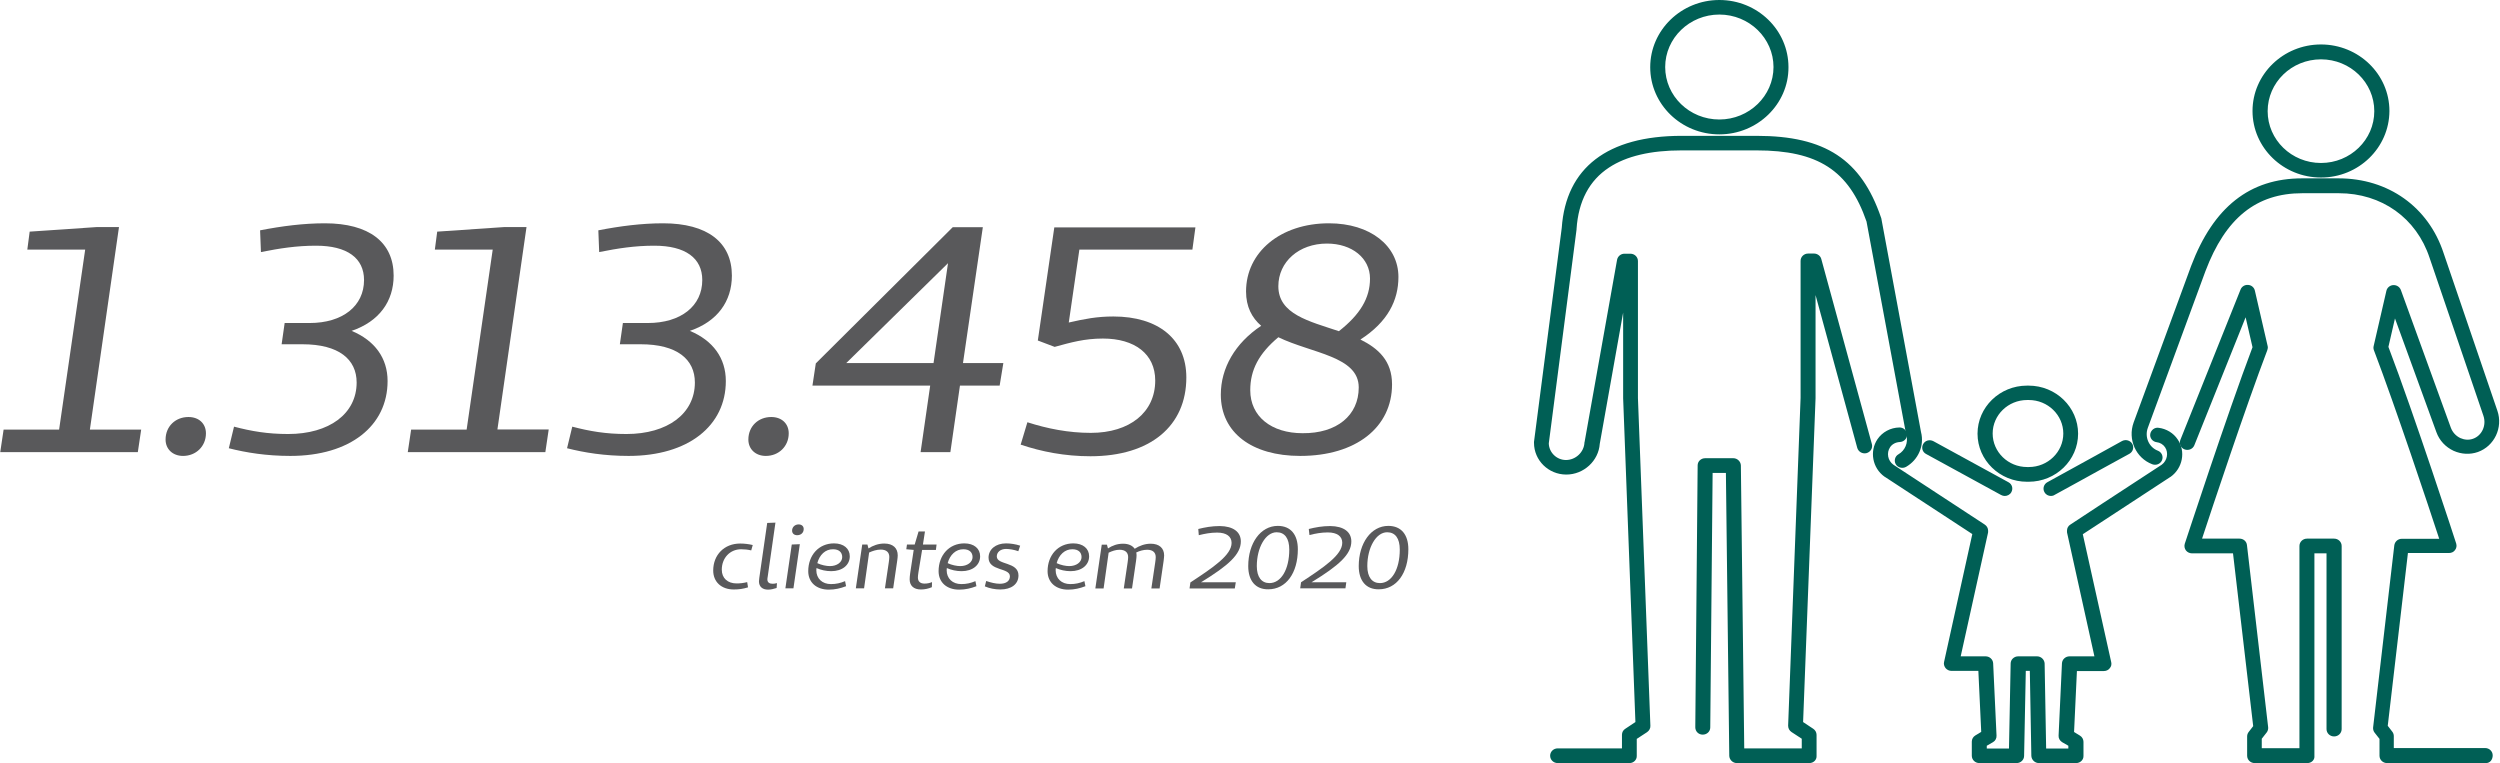 <svg width="344" height="105" viewBox="0 0 344 105" fill="none" xmlns="http://www.w3.org/2000/svg">
<g clip-path="url(#clip0)">
<path d="M285.669 105H280.554C279.999 105 279.536 104.55 279.513 104.01L279.304 92.314H278.749L278.517 104.01C278.517 104.55 278.055 105 277.476 105H272.361C271.783 105 271.32 104.55 271.32 103.988V102.053C271.32 101.693 271.505 101.379 271.806 101.199L272.616 100.704L272.222 92.314H268.519C268.219 92.314 267.918 92.179 267.709 91.931C267.524 91.684 267.432 91.391 267.501 91.099L271.389 73.487C266.159 70.067 259.355 65.614 259.355 65.614C259.331 65.614 259.331 65.591 259.308 65.591C257.642 64.399 257.225 62.105 258.336 60.44C259.007 59.451 260.141 58.843 261.345 58.821C261.924 58.798 262.386 59.248 262.41 59.788C262.433 60.35 261.97 60.8 261.414 60.823C260.859 60.845 260.35 61.115 260.072 61.542C259.563 62.307 259.748 63.387 260.535 63.949C260.952 64.219 267.987 68.83 273.102 72.182C273.38 72.362 273.565 72.677 273.565 73.014V73.149C273.565 73.217 273.565 73.284 273.542 73.352L269.792 90.312H273.218C273.773 90.312 274.236 90.739 274.259 91.279L274.722 101.221C274.745 101.581 274.56 101.941 274.236 102.121L273.38 102.616V102.998H276.435L276.666 91.302C276.666 90.762 277.129 90.312 277.707 90.312H280.299C280.855 90.312 281.318 90.762 281.341 91.302L281.549 102.998H284.604V102.616L283.748 102.121C283.424 101.918 283.239 101.581 283.262 101.221L283.725 91.279C283.748 90.739 284.211 90.312 284.766 90.312H288.191L284.442 73.352C284.419 73.284 284.419 73.217 284.419 73.149V73.014C284.419 72.677 284.581 72.362 284.882 72.182L289.325 69.258L297.449 63.949C298.212 63.387 298.421 62.307 297.912 61.542C297.657 61.16 297.217 60.89 296.754 60.845C296.199 60.778 295.782 60.26 295.875 59.721C295.968 59.181 296.477 58.776 297.032 58.866C298.097 59.001 299.069 59.586 299.647 60.463C300.781 62.105 300.342 64.422 298.675 65.614C298.675 65.614 298.652 65.636 298.629 65.636L290.483 70.967L286.594 73.509L290.506 91.121C290.575 91.414 290.506 91.729 290.297 91.954C290.112 92.201 289.811 92.336 289.487 92.336H285.784L285.391 100.726L286.201 101.221C286.502 101.401 286.687 101.738 286.687 102.076V104.01C286.71 104.55 286.247 105 285.669 105ZM275.856 68.246C275.694 68.246 275.509 68.201 275.347 68.111C271.621 66.086 267.547 63.859 265.025 62.465C264.516 62.195 264.354 61.587 264.631 61.093C264.909 60.598 265.534 60.44 266.043 60.71C268.566 62.082 272.639 64.309 276.365 66.356C276.874 66.626 277.036 67.233 276.758 67.728C276.573 68.066 276.203 68.246 275.856 68.246ZM282.22 68.246C281.85 68.246 281.503 68.066 281.318 67.728C281.04 67.233 281.225 66.626 281.711 66.356C283.933 65.141 286.085 63.949 288.006 62.892C289.534 62.037 290.899 61.295 291.987 60.688C292.496 60.418 293.121 60.598 293.399 61.07C293.676 61.565 293.491 62.172 293.005 62.442C291.917 63.027 290.552 63.792 289.025 64.624C287.104 65.681 284.928 66.896 282.73 68.088C282.568 68.201 282.382 68.246 282.22 68.246ZM279.142 66.289C279.096 66.289 279.073 66.289 279.027 66.289C278.98 66.289 278.957 66.289 278.911 66.289C275.162 66.289 272.107 63.319 272.107 59.675C272.107 56.032 275.162 53.062 278.911 53.062H279.027H279.142C282.892 53.062 285.946 56.032 285.946 59.675C285.946 63.319 282.892 66.289 279.142 66.289ZM279.05 64.264H279.073C279.096 64.264 279.119 64.264 279.165 64.264C281.781 64.264 283.91 62.195 283.91 59.653C283.91 57.111 281.781 55.042 279.165 55.042H279.05H278.934C276.319 55.042 274.19 57.111 274.19 59.653C274.19 62.195 276.319 64.264 278.934 64.264H279.003C279.003 64.264 279.027 64.264 279.05 64.264Z" fill="#005F55"/>
<path d="M342.069 105H328.461C327.882 105 327.42 104.55 327.42 103.988V101.671L326.748 100.816C326.586 100.614 326.517 100.344 326.54 100.096L329.456 75.039C329.526 74.521 329.965 74.139 330.475 74.139H335.636C334.224 69.82 329.595 55.919 326.656 48.204C326.586 48.024 326.563 47.821 326.61 47.641L328.368 40.016C328.461 39.589 328.855 39.251 329.317 39.229C329.78 39.206 330.197 39.476 330.359 39.904L337.232 58.843C337.464 59.473 337.927 59.99 338.552 60.283C339.107 60.53 339.732 60.575 340.287 60.373C341.514 59.945 342.162 58.528 341.722 57.224L334.316 35.495C332.511 30.006 327.72 26.587 321.819 26.587H316.797C310.479 26.587 306.243 29.984 303.466 37.317L295.551 58.843C295.065 60.125 295.69 61.542 296.917 62.015C297.449 62.217 297.703 62.802 297.495 63.319C297.287 63.837 296.685 64.084 296.153 63.882C293.885 63.027 292.751 60.463 293.584 58.146L301.499 36.597C304.577 28.477 309.576 24.541 316.774 24.541H321.796C328.623 24.541 334.154 28.477 336.237 34.82L343.643 56.526C344.43 58.843 343.227 61.385 340.959 62.195C339.871 62.577 338.69 62.51 337.626 62.037C336.515 61.52 335.659 60.62 335.242 59.45L329.549 43.818L328.646 47.731C332.187 57.021 337.927 74.611 337.973 74.791C338.066 75.106 338.019 75.421 337.811 75.691C337.626 75.961 337.302 76.096 336.978 76.096H331.331L328.554 99.871L329.179 100.681C329.317 100.861 329.387 101.064 329.387 101.289V102.931H341.954C342.532 102.931 342.995 103.38 342.995 103.943C342.995 104.505 342.648 105 342.069 105ZM317.491 105H310.247C309.669 105 309.206 104.55 309.206 103.988V101.334C309.206 101.109 309.275 100.906 309.414 100.726L310.039 99.916L307.262 76.141H301.615C301.291 76.141 300.967 75.983 300.782 75.736C300.596 75.488 300.527 75.151 300.62 74.836C300.689 74.656 306.429 57.066 309.946 47.776L308.997 43.66L301.939 61.273C301.73 61.79 301.129 62.037 300.596 61.835C300.064 61.632 299.81 61.048 300.018 60.53L308.303 39.836C308.465 39.431 308.882 39.161 309.345 39.206C309.807 39.229 310.178 39.566 310.27 39.994L312.029 47.619C312.076 47.799 312.052 48.001 311.983 48.181C309.044 55.897 304.415 69.82 303.003 74.116H308.164C308.697 74.116 309.136 74.499 309.183 75.016L312.099 100.074C312.122 100.321 312.052 100.591 311.89 100.794L311.219 101.648V102.953H316.403V75.129C316.403 74.566 316.866 74.116 317.445 74.116H321.171C321.749 74.116 322.212 74.566 322.212 75.129V100.321C322.212 100.884 321.749 101.334 321.171 101.334C320.592 101.334 320.129 100.884 320.129 100.321V76.141H318.463V103.988C318.533 104.55 318.07 105 317.491 105ZM248.963 105H238.989C238.433 105 237.97 104.55 237.947 104.01L237.484 65.074H235.656L235.332 100.096C235.332 100.659 234.869 101.086 234.29 101.086C233.712 101.086 233.272 100.636 233.272 100.074L233.596 64.039C233.596 63.477 234.059 63.05 234.638 63.05H238.503C239.058 63.05 239.521 63.499 239.544 64.039L240.007 102.976H247.922V101.648L246.51 100.726C246.209 100.524 246.047 100.209 246.047 99.849L247.76 54.749V35.9C247.76 35.337 248.223 34.888 248.801 34.888H249.611C250.074 34.888 250.491 35.202 250.607 35.63L257.573 61.115C257.712 61.655 257.388 62.195 256.832 62.352C256.277 62.487 255.721 62.172 255.559 61.632L249.82 40.601V54.749C249.82 54.772 249.82 54.772 249.82 54.794L248.107 99.354L249.496 100.276C249.773 100.456 249.959 100.771 249.959 101.109V103.988C250.005 104.55 249.542 105 248.963 105ZM224.223 105H214.341C213.762 105 213.299 104.55 213.299 103.988C213.299 103.425 213.762 102.976 214.341 102.976H223.182V101.109C223.182 100.771 223.344 100.456 223.645 100.276L225.033 99.354L223.344 54.794C223.344 54.772 223.344 54.772 223.344 54.749V43.008L220.127 61.07C219.965 63.409 217.928 65.299 215.521 65.299C213.068 65.299 211.078 63.342 211.078 60.935C211.078 60.89 211.078 60.845 211.078 60.8L214.896 31.356C215.475 23.078 221.191 18.692 231.398 18.692H241.72C251.139 18.692 256.092 21.954 258.823 29.916C258.846 29.961 258.846 30.006 258.869 30.051L264.331 59.45C264.817 61.318 263.96 63.274 262.271 64.242C261.785 64.512 261.137 64.354 260.859 63.882C260.581 63.409 260.743 62.78 261.229 62.51C262.132 61.992 262.595 60.913 262.317 59.9C262.317 59.878 262.294 59.855 262.294 59.833L256.832 30.479C254.402 23.438 250.144 20.694 241.696 20.694H231.374C227.139 20.694 223.783 21.481 221.4 23.056C218.692 24.833 217.187 27.667 216.933 31.514C216.933 31.536 216.933 31.558 216.933 31.581L213.114 61.003C213.137 62.262 214.202 63.297 215.475 63.297C216.817 63.297 217.951 62.217 218.021 60.913C218.021 60.868 218.021 60.823 218.044 60.8L222.51 35.742C222.603 35.27 223.02 34.91 223.529 34.91H224.339C224.917 34.91 225.38 35.36 225.38 35.922V54.772L227.093 99.871C227.116 100.209 226.931 100.546 226.63 100.749L225.218 101.671V104.01C225.241 104.55 224.779 105 224.223 105ZM319.366 24.428C314.182 24.428 309.946 20.334 309.946 15.273C309.946 10.235 314.158 6.118 319.366 6.118C324.55 6.118 328.785 10.212 328.785 15.273C328.762 20.334 324.55 24.428 319.366 24.428ZM319.366 8.165C315.316 8.165 312.029 11.359 312.029 15.296C312.029 19.232 315.316 22.426 319.366 22.426C323.416 22.426 326.702 19.232 326.702 15.296C326.702 11.359 323.416 8.165 319.366 8.165ZM236.582 18.49C231.328 18.49 227.07 14.351 227.07 9.245C227.07 4.139 231.351 0 236.582 0C241.835 0 246.094 4.139 246.094 9.245C246.117 14.328 241.835 18.49 236.582 18.49ZM236.582 2.002C232.485 2.002 229.13 5.241 229.13 9.222C229.13 13.204 232.462 16.443 236.582 16.443C240.678 16.443 244.034 13.204 244.034 9.222C244.034 5.263 240.701 2.002 236.582 2.002Z" fill="#005F55"/>
<path d="M18.964 62.217H0.033L0.496 59.113H8.133L11.72 34.348H3.759L4.083 31.873L13.317 31.244H16.372L12.368 59.113H19.427L18.964 62.217Z" fill="#59595B"/>
<path d="M22.783 60.485C22.783 58.663 24.148 57.381 25.93 57.381C27.388 57.381 28.337 58.303 28.337 59.63C28.337 61.407 26.972 62.735 25.19 62.735C23.732 62.735 22.783 61.767 22.783 60.485Z" fill="#59595B"/>
<path d="M35.789 31.693C38.798 31.109 41.76 30.726 44.7 30.726C50.786 30.726 54.165 33.336 54.165 37.924C54.165 41.456 52.175 44.245 48.379 45.527C51.573 46.854 53.332 49.283 53.332 52.432C53.332 58.573 48.194 62.735 39.955 62.735C36.669 62.735 33.868 62.285 31.485 61.677L32.202 58.708C34.609 59.338 36.808 59.72 39.654 59.72C45.301 59.72 49.074 56.931 49.074 52.635C49.074 49.441 46.62 47.371 41.621 47.371H38.752L39.168 44.447H42.27H42.593C47.153 44.447 50.092 42.108 50.092 38.532C50.092 35.517 47.778 33.808 43.496 33.808C40.811 33.808 38.497 34.168 35.905 34.685L35.789 31.693Z" fill="#59595B"/>
<path d="M75.04 62.217H56.109L56.572 59.113H64.209L67.797 34.348H59.835L60.159 31.873L69.394 31.244H72.448L68.445 59.091H75.503L75.04 62.217Z" fill="#59595B"/>
<path d="M82.331 31.693C85.339 31.109 88.302 30.726 91.241 30.726C97.328 30.726 100.707 33.336 100.707 37.924C100.707 41.456 98.716 44.245 94.921 45.527C98.115 46.854 99.874 49.283 99.874 52.432C99.874 58.573 94.736 62.735 86.497 62.735C83.21 62.735 80.41 62.285 78.026 61.677L78.744 58.708C81.15 59.338 83.349 59.72 86.196 59.72C91.843 59.72 95.615 56.931 95.615 52.635C95.615 49.441 93.162 47.371 88.163 47.371H85.293L85.71 44.447H88.811H89.135C93.694 44.447 96.633 42.108 96.633 38.532C96.633 35.517 94.319 33.808 90.038 33.808C87.353 33.808 85.039 34.168 82.447 34.685L82.331 31.693Z" fill="#59595B"/>
<path d="M102.975 60.485C102.975 58.663 104.34 57.381 106.122 57.381C107.58 57.381 108.529 58.303 108.529 59.63C108.529 61.407 107.164 62.735 105.382 62.735C103.923 62.735 102.975 61.767 102.975 60.485Z" fill="#59595B"/>
<path d="M132.089 53.062L130.77 62.217H126.673L127.993 53.062H111.792L112.255 50.003L131.094 31.266H135.237L132.506 49.958H138.06L137.551 53.062H132.089ZM130.446 36.215L116.444 49.958H128.455L130.446 36.215Z" fill="#59595B"/>
<path d="M141.37 58.101C144.101 58.978 147.017 59.563 150.095 59.563C155.464 59.563 158.959 56.729 158.959 52.365C158.959 48.699 156.135 46.584 151.761 46.584C149.215 46.584 147.341 47.124 145.119 47.731L142.804 46.854L145.073 31.289H164.49L164.073 34.348H148.521L147.063 44.38C149.238 43.885 150.928 43.548 153.196 43.548C159.375 43.548 163.24 46.652 163.24 51.938C163.24 58.618 158.287 62.78 150.048 62.78C146.507 62.78 143.314 62.15 140.444 61.182L141.37 58.101Z" fill="#59595B"/>
<path d="M191.545 52.882C191.545 58.798 186.592 62.735 178.908 62.735C172.266 62.735 167.985 59.541 167.985 54.3C167.985 50.633 169.952 47.214 173.539 44.83C172.266 43.727 171.456 42.22 171.456 40.106C171.456 34.708 176.177 30.726 182.866 30.726C188.559 30.726 192.424 33.83 192.424 38.104C192.424 41.321 190.966 44.29 187.194 46.719C189.647 47.934 191.545 49.643 191.545 52.882ZM186.962 53.31C186.962 49.014 180.505 48.631 175.9 46.404C173.215 48.654 172.035 50.903 172.035 53.692C172.035 57.314 174.951 59.608 179.232 59.608C183.954 59.653 186.962 57.156 186.962 53.31ZM175.9 39.386C175.9 43.233 180.135 44.2 184.231 45.572C187.147 43.278 188.513 41.028 188.513 38.329C188.513 35.54 186.06 33.515 182.588 33.515C178.723 33.515 175.9 36.035 175.9 39.386Z" fill="#59595B"/>
<path d="M102.928 80.819C102.257 81.022 101.725 81.112 100.961 81.112C99.272 81.112 98.138 80.077 98.138 78.503C98.138 76.343 99.665 74.791 101.841 74.791C102.419 74.791 102.998 74.859 103.576 74.994L103.368 75.736C102.882 75.623 102.466 75.578 101.98 75.578C100.452 75.578 99.318 76.771 99.318 78.39C99.318 79.56 100.128 80.28 101.355 80.28C101.841 80.28 102.257 80.235 102.813 80.1L102.928 80.819Z" fill="#59595B"/>
<path d="M105.636 79.357C105.613 79.492 105.59 79.605 105.59 79.717C105.59 80.145 105.867 80.325 106.33 80.325C106.492 80.325 106.678 80.302 106.909 80.235L106.863 80.909C106.446 81.044 106.053 81.134 105.682 81.134C104.942 81.134 104.433 80.752 104.433 79.987C104.433 79.852 104.456 79.717 104.479 79.515L105.567 71.957L106.701 71.912L105.636 79.357Z" fill="#59595B"/>
<path d="M108.066 80.977L108.946 74.926L110.056 74.881L109.177 80.954H108.066V80.977ZM110.589 72.789C110.589 73.307 110.218 73.644 109.686 73.644C109.27 73.644 108.992 73.397 108.992 73.014C108.992 72.542 109.362 72.159 109.894 72.159C110.311 72.159 110.589 72.407 110.589 72.789Z" fill="#59595B"/>
<path d="M116.421 80.662C115.657 80.954 114.917 81.134 114.037 81.134C112.348 81.134 111.214 80.145 111.214 78.593C111.214 76.388 112.672 74.769 114.755 74.769C116.097 74.769 116.93 75.489 116.93 76.546C116.93 77.76 115.889 78.593 114.384 78.593C113.644 78.593 112.973 78.435 112.348 78.165C112.348 78.255 112.325 78.368 112.325 78.458C112.325 79.605 113.135 80.37 114.338 80.37C115.055 80.37 115.634 80.235 116.282 79.965L116.421 80.662ZM112.463 77.49C113.042 77.76 113.713 77.895 114.199 77.895C115.171 77.895 115.889 77.355 115.889 76.658C115.889 76.006 115.449 75.578 114.639 75.578C113.574 75.556 112.764 76.343 112.463 77.49Z" fill="#59595B"/>
<path d="M119.499 75.466C120.124 75.061 120.865 74.791 121.675 74.791C122.878 74.791 123.526 75.421 123.526 76.411C123.526 76.591 123.503 76.838 123.457 77.153L122.901 80.954H121.767L122.3 77.355C122.346 77.04 122.369 76.816 122.369 76.636C122.369 76.006 121.976 75.623 121.189 75.623C120.633 75.623 120.078 75.803 119.592 76.028L118.897 80.954H117.763L118.643 74.926H119.36L119.499 75.466Z" fill="#59595B"/>
<path d="M126.373 78.773C126.326 79.088 126.303 79.29 126.303 79.47C126.303 80.01 126.627 80.302 127.206 80.302C127.599 80.302 127.9 80.235 128.247 80.1L128.224 80.797C127.761 80.999 127.252 81.112 126.72 81.112C125.725 81.112 125.169 80.595 125.169 79.717C125.169 79.47 125.192 79.245 125.239 78.885L125.725 75.668L124.706 75.579L124.799 74.926H125.863L126.396 73.127H127.275L126.997 74.926H128.872L128.78 75.668H126.882L126.373 78.773Z" fill="#59595B"/>
<path d="M134.357 80.662C133.593 80.954 132.853 81.134 131.973 81.134C130.284 81.134 129.15 80.145 129.15 78.593C129.15 76.388 130.608 74.769 132.691 74.769C134.033 74.769 134.866 75.489 134.866 76.546C134.866 77.76 133.825 78.593 132.321 78.593C131.58 78.593 130.909 78.435 130.284 78.165C130.284 78.255 130.261 78.368 130.261 78.458C130.261 79.605 131.071 80.37 132.274 80.37C132.992 80.37 133.57 80.235 134.218 79.965L134.357 80.662ZM130.4 77.49C130.978 77.76 131.649 77.895 132.135 77.895C133.107 77.895 133.825 77.355 133.825 76.658C133.825 76.006 133.385 75.578 132.575 75.578C131.534 75.556 130.701 76.343 130.4 77.49Z" fill="#59595B"/>
<path d="M135.7 79.942C136.324 80.167 137.019 80.325 137.574 80.325C138.43 80.325 138.963 79.965 138.963 79.29C138.94 78.075 136.024 78.615 136.024 76.726C136.024 75.601 136.996 74.769 138.43 74.769C139.055 74.769 139.773 74.881 140.375 75.084L140.12 75.848C139.564 75.646 138.893 75.534 138.43 75.534C137.69 75.534 137.158 75.961 137.158 76.568C137.158 77.783 140.143 77.266 140.143 79.177C140.143 80.392 139.148 81.112 137.644 81.112C136.88 81.112 136.139 80.954 135.514 80.684L135.7 79.942Z" fill="#59595B"/>
<path d="M149.354 80.662C148.59 80.954 147.85 81.134 146.97 81.134C145.281 81.134 144.147 80.145 144.147 78.593C144.147 76.388 145.605 74.769 147.688 74.769C149.03 74.769 149.863 75.489 149.863 76.546C149.863 77.76 148.822 78.593 147.317 78.593C146.577 78.593 145.906 78.435 145.281 78.165C145.281 78.255 145.258 78.368 145.258 78.458C145.258 79.605 146.068 80.37 147.271 80.37C147.989 80.37 148.567 80.235 149.215 79.965L149.354 80.662ZM145.396 77.49C145.975 77.76 146.646 77.895 147.132 77.895C148.104 77.895 148.822 77.355 148.822 76.658C148.822 76.006 148.382 75.578 147.572 75.578C146.53 75.556 145.697 76.343 145.396 77.49Z" fill="#59595B"/>
<path d="M152.455 75.466C153.057 75.061 153.751 74.814 154.538 74.814C155.302 74.814 155.834 75.084 156.135 75.511C156.76 75.106 157.524 74.814 158.334 74.814C159.537 74.814 160.185 75.444 160.185 76.433C160.185 76.658 160.139 76.883 160.116 77.175L159.56 80.977H158.426L158.959 77.378C159.005 77.063 159.028 76.861 159.028 76.658C159.028 76.028 158.635 75.646 157.848 75.646C157.339 75.646 156.783 75.803 156.343 76.028C156.39 76.141 156.39 76.276 156.39 76.433C156.39 76.613 156.366 76.861 156.32 77.175L155.765 80.977H154.631L155.163 77.378C155.209 77.063 155.232 76.838 155.232 76.658C155.232 76.028 154.839 75.646 154.052 75.646C153.52 75.646 153.011 75.826 152.548 76.051L151.854 80.977H150.719L151.599 74.949H152.316L152.455 75.466Z" fill="#59595B"/>
<path d="M164.883 72.789C165.786 72.564 166.735 72.384 167.846 72.384C169.697 72.407 170.739 73.194 170.739 74.499C170.739 76.276 169.049 77.805 165.254 80.122H170.044L169.906 80.977H163.68L163.796 80.145C166.943 78.075 169.466 76.388 169.466 74.701C169.466 73.824 168.771 73.284 167.475 73.284C166.573 73.284 165.763 73.442 164.953 73.644L164.883 72.789Z" fill="#59595B"/>
<path d="M171.757 77.895C171.757 74.746 173.446 72.362 175.83 72.362C177.589 72.362 178.584 73.554 178.584 75.578C178.584 78.862 176.964 81.089 174.511 81.089C172.775 81.112 171.757 79.92 171.757 77.895ZM177.404 75.623C177.404 74.071 176.779 73.239 175.668 73.239C174.141 73.239 172.937 75.353 172.937 77.895C172.937 79.402 173.585 80.235 174.673 80.235C176.27 80.235 177.404 78.368 177.404 75.623Z" fill="#59595B"/>
<path d="M180.089 72.789C180.991 72.564 181.94 72.384 183.051 72.384C184.902 72.407 185.944 73.194 185.944 74.499C185.944 76.276 184.254 77.805 180.459 80.122H185.249L185.134 80.954H178.908L179.024 80.122C182.171 78.053 184.694 76.366 184.694 74.679C184.694 73.802 184 73.262 182.704 73.262C181.801 73.262 180.991 73.419 180.181 73.621L180.089 72.789Z" fill="#59595B"/>
<path d="M186.962 77.895C186.962 74.746 188.652 72.362 191.035 72.362C192.794 72.362 193.789 73.554 193.789 75.578C193.789 78.862 192.169 81.089 189.716 81.089C187.98 81.112 186.962 79.92 186.962 77.895ZM192.609 75.623C192.609 74.071 191.984 73.239 190.873 73.239C189.346 73.239 188.142 75.353 188.142 77.895C188.142 79.402 188.79 80.235 189.878 80.235C191.475 80.235 192.609 78.368 192.609 75.623Z" fill="#59595B"/>
</g>
<defs>
<clipPath id="clip0">
<rect width="343.934" height="105" fill="white" transform="translate(0.033)"/>
</clipPath>
</defs>
</svg>
